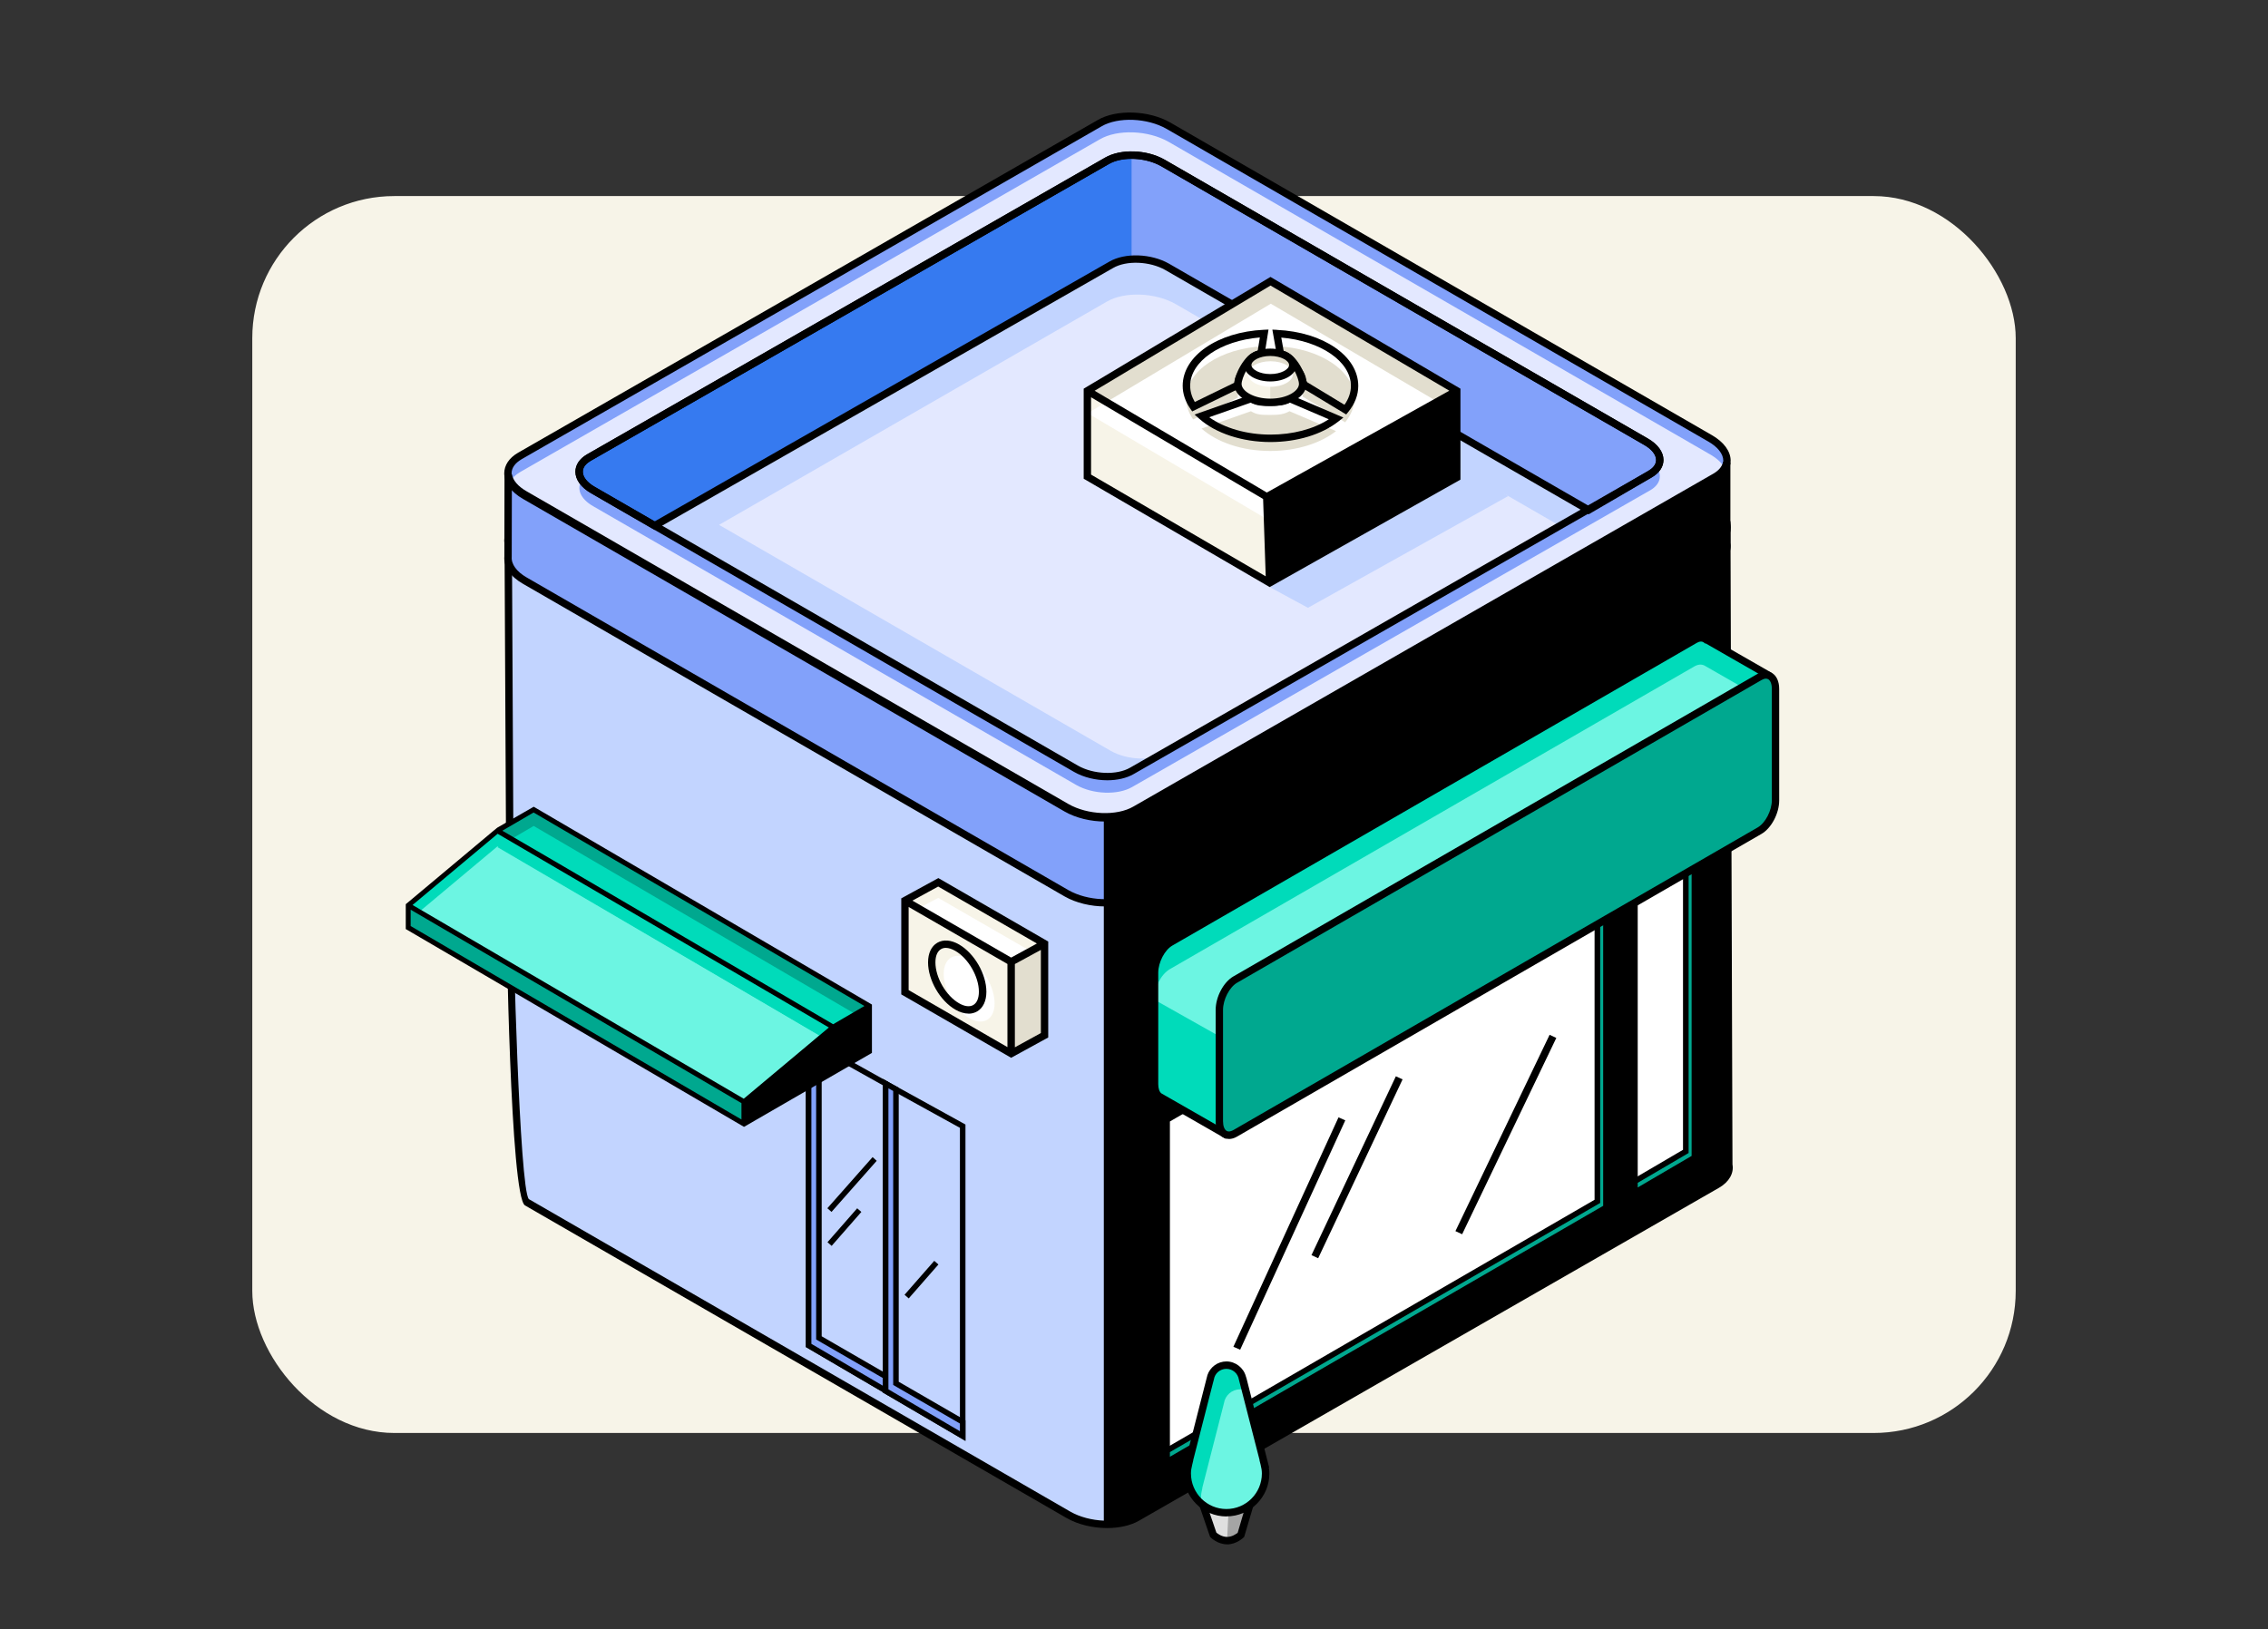 <?xml version="1.0" encoding="UTF-8"?>
<svg id="Layer_10" data-name="Layer 10" xmlns="http://www.w3.org/2000/svg" viewBox="0 0 348 250">
  <rect x="0" y="0" width="348" height="250" fill="#333333" stroke="none"/>
  <defs>
    <style>
      .cls-1 {
        fill: #c2d4ff;
      }

      .cls-1, .cls-2, .cls-3, .cls-4, .cls-5, .cls-6, .cls-7, .cls-8, .cls-9, .cls-10, .cls-11, .cls-12, .cls-13 {
        stroke-width: 0px;
      }

      .cls-2 {
        fill: #00a88f;
      }

      .cls-3 {
        fill: #e2decf;
      }

      .cls-4 {
        fill: #f7f4e8;
      }

      .cls-6 {
        fill: #dfdfdf;
      }

      .cls-7 {
        fill: #82a1fa;
      }

      .cls-8 {
        fill: #6cf5e2;
      }

      .cls-9 {
        fill: #fff;
      }

      .cls-10 {
        fill: #e3e8ff;
      }

      .cls-11 {
        fill: #a5a5a5;
      }

      .cls-12 {
        fill: #367af0;
      }

      .cls-13 {
        fill: #00dbba;
      }
    </style>
  </defs>
  <rect class="cls-4" x="38.71" y="30.09" width="270.58" height="189.83" rx="21.8" ry="21.8"/>
  <g>
    <path class="cls-1" d="m78.26,140.44l-.29-57.14,186.97-2.75.31,98.16c.2,1.14-.37,2.27-1.77,3.08l-88.99,51.09c-2.7,1.57-7.42,1.4-10.55-.39l-83.11-47.98c-1.82-1.04-2.69-42.8-2.58-44.07Z"/>
    <polygon class="cls-5" points="169.37 138.45 169.37 233.94 174.5 232.88 265.29 180.45 264.73 84.83 173.07 137.99 169.37 138.45"/>
    <path class="cls-5" d="m169.87,234.51c-2.16,0-4.43-.52-6.2-1.53l-83.11-47.98c-2.28-1.3-2.86-43.26-2.86-44.55h0l-.29-57.7,188.11-2.77.31,98.73c.24,1.33-.5,2.67-2.05,3.57l-88.99,51.09c-1.31.76-3.07,1.14-4.91,1.14ZM78.55,83.86l.28,56.6v.03c-.18,2.02.88,42.15,2.32,43.54l83.08,47.96c2.96,1.69,7.44,1.87,9.98.39l88.99-51.09c1.13-.66,1.66-1.54,1.49-2.49l-.31-97.68-185.84,2.73Z"/>
    <g>
      <path class="cls-1" d="m174.19,134.72l88.99-51.09c2.7-1.57,2.34-4.3-.78-6.09l-83.11-47.98c-3.13-1.79-7.85-1.96-10.55-.39l-88.99,51.09c-2.7,1.57-2.34,4.3.78,6.09l83.11,47.98c3.13,1.79,7.85,1.96,10.55.39Z"/>
      <path class="cls-5" d="m169.56,136.35c-2.16,0-4.43-.52-6.2-1.53l-83.11-47.98c-1.82-1.04-2.87-2.47-2.88-3.92,0-1.24.74-2.36,2.1-3.15l88.99-51.09c2.84-1.66,7.83-1.49,11.11.39l83.11,47.98c1.82,1.04,2.88,2.47,2.88,3.92,0,1.24-.74,2.36-2.09,3.15l-88.99,51.09c-1.31.76-3.07,1.14-4.92,1.14Zm3.82-107.69c-1.63,0-3.19.33-4.35,1l-88.99,51.09c-1,.59-1.53,1.33-1.53,2.16,0,1.03.85,2.11,2.31,2.94l83.11,47.98c2.97,1.7,7.44,1.87,9.98.39h0s88.99-51.09,88.99-51.09c1-.59,1.53-1.33,1.53-2.16,0-1.03-.85-2.11-2.31-2.94l-83.11-47.98c-1.62-.92-3.68-1.4-5.63-1.4Z"/>
    </g>
    <path class="cls-7" d="m77.98,72.86c.17,1.08,1.03,2.17,2.56,3.05l83.11,47.98c3.13,1.79,7.85,1.96,10.55.39l88.99-51.09c1.03-.6,1.61-1.37,1.77-2.19v12.31c.2,1.14-.37,2.27-1.77,3.08l-88.99,51.09c-2.7,1.57-7.42,1.4-10.55-.39l-83.11-47.98c-1.82-1.04-2.69-2.4-2.58-3.66l.02-12.59h0Z"/>
    <path class="cls-7" d="m79.75,69.99l88.99-51.09c2.7-1.57,7.42-1.4,10.55.39l83.11,47.98c3.13,1.79,3.48,4.52.78,6.09l-88.99,51.09c-2.7,1.57-7.42,1.4-10.55-.39l-83.11-47.98c-3.13-1.79-3.48-4.52-.78-6.09Zm11.23,5.22l74.12,42.78c2.55,1.46,6.4,1.6,8.6.32l79.51-45.55c2.2-1.28,1.91-3.51-.64-4.96l-74.12-42.78c-2.55-1.46-6.4-1.6-8.6-.32l-79.51,45.55c-2.2,1.28-1.91,3.51.64,4.96Z"/>
    <path class="cls-10" d="m169.85,46.28l-59.52,34.27,60.08,34.67c2.55,1.46,6.4,1.6,8.6.32l60.49-34.75-59.1-34.12c-3.13-1.79-7.85-1.96-10.55-.39Z"/>
    <path class="cls-10" d="m179.31,21.77c-3.13-1.79-7.85-1.96-10.55-.39l-88.99,51.09c-.72.42-1.22.93-1.51,1.48.4.77,1.15,1.51,2.25,2.14l83.11,47.98c3.13,1.79,7.85,1.96,10.55.39l88.99-51.09c.72-.42,1.22-.93,1.51-1.48-.4-.77-1.15-1.51-2.25-2.14l-83.11-47.98Zm73.92,53.46l-79.51,45.55c-2.2,1.28-6.05,1.14-8.6-.32l-74.12-42.78c-1.98-1.13-2.58-2.73-1.72-3.98-.79-1.23-.49-2.57,1.03-3.46l79.51-45.55c2.2-1.28,6.05-1.14,8.6.32l74.12,42.78c1.98,1.13,2.58,2.73,1.72,3.98.79,1.23.49,2.57-1.03,3.46Z"/>
    <path class="cls-7" d="m90.34,70.25l79.51-45.55c2.2-1.28,6.05-1.14,8.6.32l74.12,42.78c2.55,1.46,2.84,3.68.64,4.96l-9.45,5.52-64.65-37.31c-2.55-1.46-6.4-1.6-8.6-.32l-70.06,40.03-9.47-5.47c-2.55-1.46-2.84-3.68-.64-4.96Z"/>
    <g>
      <g>
        <polygon class="cls-9" points="246.41 185.3 246.41 133.02 179.08 171.87 179.08 224.31 246.41 185.3"/>
        <path class="cls-5" d="m178.66,225.04v-53.43l.21-.12,67.96-39.21v53.26l-.21.12-67.96,39.38Zm.85-52.93v51.46l66.48-38.51v-51.3l-66.48,38.35Z"/>
      </g>
      <g>
        <polygon class="cls-2" points="245.1 184.37 245.1 133.77 246.41 133.02 246.41 185.3 179.08 224.31 179.08 222.6 245.1 184.37"/>
        <path class="cls-5" d="m178.66,225.04v-2.68l.21-.12,65.8-38.11v-50.6l2.16-1.23v53.25l-.21.12-67.96,39.38Zm.85-2.19v.72l66.48-38.51v-51.3l-.46.26v50.6l-.21.12-65.8,38.11Z"/>
      </g>
    </g>
    <g>
      <g>
        <polygon class="cls-9" points="259.98 177.63 259.98 125.68 250.86 130.86 250.86 182.98 259.98 177.63"/>
        <path class="cls-5" d="m250.44,183.72v-53.11l9.97-5.66v52.93l-9.97,5.84Zm.85-52.61v51.13l8.27-4.84v-50.98l-8.27,4.7Z"/>
      </g>
      <g>
        <polygon class="cls-2" points="258.67 176.7 258.67 126.43 259.98 125.68 259.98 177.63 250.86 182.98 250.86 181.27 258.67 176.7"/>
        <path class="cls-5" d="m250.44,183.72v-2.69l7.8-4.57v-50.28l2.16-1.23v52.93l-9.97,5.84Zm.85-2.2v.72l8.27-4.84v-50.98l-.46.26v50.27l-7.8,4.57Z"/>
      </g>
    </g>
    <g>
      <path class="cls-5" d="m136.32,214.15l-12.67-7.42v-47.75l12.67,7.08v48.09Zm-11.82-7.91l10.97,6.43v-46.11l-10.97-6.13v45.81Z"/>
      <g>
        <polygon class="cls-7" points="125.65 160.2 125.65 205.33 135.89 211.24 135.89 213.41 124.07 206.48 124.07 159.33 125.65 160.2"/>
        <path class="cls-5" d="m136.32,214.15l-12.67-7.42v-48.12l2.43,1.34v45.13l10.24,5.92v3.15Zm-11.82-7.91l10.97,6.43v-1.18l-10.24-5.92v-45.12l-.73-.4v46.19Z"/>
      </g>
    </g>
    <g>
      <path class="cls-5" d="m148.14,221.13l-12.67-7.42v-48.12l12.67,6.99v48.54Zm-11.82-7.91l10.97,6.43v-46.56l-10.97-6.05v46.19Z"/>
      <g>
        <polygon class="cls-7" points="137.48 167.18 137.48 212.31 147.72 218.22 147.72 220.39 135.89 213.46 135.89 166.31 137.48 167.18"/>
        <path class="cls-5" d="m148.14,221.13l-12.67-7.42v-48.12l2.43,1.34v45.13l10.24,5.92v3.15Zm-11.82-7.91l10.97,6.43v-1.18l-10.24-5.92v-45.12l-.73-.4v46.19Z"/>
      </g>
    </g>
    <g>
      <polygon class="cls-4" points="155.14 161.69 138.85 152.28 138.85 138.2 155.14 147.61 155.14 161.69"/>
      <polygon class="cls-4" points="138.85 138.2 143.96 135.4 160.26 144.81 155.14 147.61 138.85 138.2"/>
      <polygon class="cls-9" points="141.13 139.29 143.96 137.8 160.26 147.2 157.42 148.7 141.13 139.29"/>
      <g>
        <polygon class="cls-3" points="155.14 161.69 160.26 158.89 160.26 144.81 155.14 147.61 155.14 161.69"/>
        <path class="cls-5" d="m160.83,144.49l-16.85-9.73-5.69,3.11v14.74l16.86,9.73,5.69-3.12v-14.74Zm-16.87-8.43l15.14,8.74-2.96,1.62-.99.54-15.15-8.74,3.95-2.16Zm-4.54,15.89v-12.76l15.16,8.75v12.76l-15.16-8.75Zm20.28,6.6l-3.98,2.18v-12.78l1-.54,2.99-1.63v12.78Z"/>
      </g>
      <g>
        <path class="cls-9" d="m152.61,153.99c0,2.49-1.75,3.5-3.9,2.25-2.16-1.25-3.91-4.27-3.91-6.76s1.75-3.5,3.91-2.25c2.16,1.25,3.9,4.27,3.9,6.76Z"/>
        <path class="cls-5" d="m148.62,155.56c-.63,0-1.32-.2-2.03-.61-2.35-1.35-4.19-4.54-4.19-7.25,0-1.42.51-2.49,1.43-3.02.92-.53,2.1-.44,3.33.27,2.35,1.36,4.19,4.54,4.19,7.26,0,1.41-.51,2.49-1.43,3.02-.39.22-.83.34-1.3.34Zm-3.49-10.09c-.27,0-.52.06-.74.19-.55.32-.86,1.04-.86,2.04,0,2.31,1.62,5.12,3.62,6.27.86.5,1.64.59,2.19.27.55-.32.86-1.04.86-2.04,0-2.31-1.62-5.12-3.62-6.27-.53-.3-1.02-.46-1.46-.46Z"/>
      </g>
    </g>
    <polygon class="cls-12" points="173.63 23.82 173.63 39.79 171.77 40.11 100.45 80.68 90.25 74.72 88.91 72.87 89.67 70.6 169.85 24.7 173.63 23.82"/>
    <polygon class="cls-5" points="169.37 125.44 169.37 138.45 173.63 137.77 264.2 85.58 264.99 84.03 264.43 72.13 174.19 124.45 171.77 125.32 169.37 125.44"/>
    <g>
      <path class="cls-6" d="m191.86,230.63l-1.45,4.92s-.89.89-2.12.89-2.12-.89-2.12-.89l-1.59-4.64,7.29-.29Z"/>
      <polygon class="cls-11" points="188.49 232.16 188.28 236.45 190.51 235.88 191.43 231.23 188.49 232.16"/>
      <path class="cls-5" d="m188.28,237.01c-1.45,0-2.48-1.02-2.52-1.06l-.09-.09-1.88-5.48,8.84-.34-1.72,5.82-.1.1s-1.08,1.06-2.52,1.06Zm-1.63-1.79c.23.19.86.65,1.63.65s1.39-.45,1.63-.64l1.18-4.01-5.74.22,1.29,3.77Z"/>
      <g>
        <path class="cls-13" d="m182.38,224.66h-.02l3.33-13.01h0c.19-1.21,1.22-2.14,2.48-2.14s2.31.94,2.49,2.15h.04s3.3,13,3.3,13h-.02c.12.48.21.97.21,1.49,0,3.32-2.69,6.02-6.01,6.02s-6.01-2.69-6.01-6.02c0-.52.08-1.01.21-1.49Z"/>
        <path class="cls-8" d="m194.01,224.66l-2.86-11.28c-.27-.1-.56-.16-.87-.16-1.26,0-2.3.93-2.48,2.14h0l-3.33,13.01h.02c-.12.48-.21.97-.21,1.49,0,.3.05.59.09.89,1.04.87,2.37,1.41,3.83,1.41,3.32,0,6.01-2.69,6.01-6.02,0-.52-.08-1.01-.21-1.49h.02Z"/>
        <path class="cls-5" d="m188.19,232.73c-3.63,0-6.58-2.95-6.58-6.58,0-.29.03-.6.08-.92h-.05l3.53-13.82c.02-.1.05-.2.08-.3v-.03c.41-1.26,1.58-2.14,2.94-2.14s2.63.96,2.98,2.31l.09.27,3.48,13.7h-.05c.05.32.08.62.08.92,0,3.63-2.95,6.58-6.58,6.58Zm-5.09-8.64h0l-.17.71c-.13.5-.19.93-.19,1.34,0,3,2.44,5.45,5.44,5.45s5.44-2.44,5.44-5.45c0-.41-.06-.84-.19-1.34l-.18-.71h.02l-3.17-12.34c-.15-.97-.95-1.67-1.93-1.67s-1.78.7-1.92,1.66l-.13.48-3.04,11.88Z"/>
      </g>
    </g>
    <g>
      <polygon class="cls-5" points="190.29 207.14 189.25 206.69 205.38 171.48 206.42 171.94 190.29 207.14"/>
      <polygon class="cls-5" points="202.26 193.1 201.23 192.63 214.18 165.18 215.21 165.65 202.26 193.1"/>
      <polygon class="cls-5" points="224.35 189.42 223.32 188.94 237.77 158.81 238.8 159.29 224.35 189.42"/>
    </g>
    <g>
      <polygon class="cls-5" points="127.59 185.99 126.95 185.43 133.89 177.58 134.52 178.15 127.59 185.99"/>
      <rect class="cls-5" x="126.11" y="187.89" width="6.92" height=".85" transform="translate(-97.47 161.77) rotate(-48.8)"/>
      <rect class="cls-5" x="137.94" y="195.96" width="6.92" height=".85" transform="translate(-99.51 173.42) rotate(-48.8)"/>
    </g>
    <g>
      <polygon class="cls-5" points="114.16 172.49 133.41 161.36 133.41 154.39 127.85 157.64 114.16 169.09 114.16 172.49"/>
      <polygon class="cls-13" points="114.16 169.09 62.64 138.96 76.33 127.5 127.85 157.64 114.16 169.09"/>
      <polygon class="cls-8" points="114.16 169.09 62.64 141.35 76.33 129.89 125.72 158.9 114.16 169.09"/>
      <polygon class="cls-2" points="133.41 154.39 81.89 124.25 76.33 127.5 127.85 157.64 133.41 154.39"/>
      <polygon class="cls-13" points="131.28 155.65 81.89 126.76 76.33 130.01 125.72 158.9 131.28 155.65"/>
      <g>
        <polygon class="cls-2" points="114.16 172.49 62.64 142.35 62.64 138.96 114.16 169.09 114.16 172.49"/>
        <path class="cls-5" d="m62.26,138.77l13.4-11.22.45-.37.18-.15,5.6-3.22,51.9,30.36v7.42l-19.63,11.35-51.9-30.36v-3.8Zm51.86,29.85l13.06-10.93-50.82-29.73-13.06,10.93,50.82,29.73Zm-32.24-43.93l-4.8,2.8,7.88,4.59,42.88,25.11,4.8-2.8-50.76-29.69Zm51.14,36.44v-6.08l-4.96,2.9-4.29,3.59-9.24,7.73v2.55l18.49-10.68Zm-70.01-19.01l50.76,29.69v-2.51l-50.76-29.69v2.51Z"/>
      </g>
    </g>
    <g>
      <g>
        <path class="cls-13" d="m271.69,103.81l-10.07-5.78h-.01c-.42-.22-.96-.2-1.55.14l-80.46,46.45c-1.35.78-2.44,2.87-2.44,4.66v17.09c0,.89.27,1.53.7,1.87h0c.05.04.11.06.17.1l9.81,5.63,6.39-13.98,3.37-2.16,62.46-36.06c1.35-.78,2.44-2.87,2.44-4.66v-.85l4.52-2.9,4.68-9.55Z"/>
        <path class="cls-8" d="m261.53,102.14h-.01c-.42-.22-.96-.2-1.55.14l-80.46,46.45c-1.35.78-2.44,2.87-2.44,4.66h0l14.47,8.15,2.59,2.56,3.37-2.16,62.46-36.06c1.35-.78,2.44-2.87,2.44-4.66v-.85l4.52-2.9,4.68-9.55-10.07-5.78Z"/>
        <path class="cls-5" d="m188.09,174.78l-10.35-5.94c-.1-.05-.17-.09-.23-.14-.6-.47-.92-1.29-.92-2.32v-17.09c0-2.01,1.2-4.27,2.72-5.15l80.46-46.45c.71-.41,1.43-.47,2.04-.17l.09.03,9.76,5.6c.43.25.6.79.38,1.24h0s-4.59,9.37-4.59,9.37l-4.4,2.82v.54c0,2.01-1.2,4.27-2.72,5.15l-62.46,36.06-3.21,2.06-6.57,14.39Zm72.91-76.32c-.24,0-.48.1-.66.21l-80.46,46.45c-1.17.67-2.16,2.58-2.16,4.17v17.09c0,.67.18,1.19.48,1.42l9.37,5.37,6.2-13.56,3.51-2.25,62.49-36.08c1.17-.67,2.16-2.58,2.16-4.17v-1.16l4.65-2.98,4.37-8.93-9.24-5.3-.04.04-.33-.24c-.11-.06-.23-.08-.34-.08Z"/>
      </g>
      <g>
        <path class="cls-2" d="m270,127.47l-80.46,46.45c-1.35.78-2.44-.05-2.44-1.84v-17.09c0-1.8,1.09-3.88,2.44-4.66l80.46-46.45c1.35-.78,2.44.05,2.44,1.84v17.09c0,1.8-1.09,3.88-2.44,4.66Z"/>
        <path class="cls-5" d="m188.57,174.79c-.32,0-.63-.08-.91-.24-.72-.41-1.13-1.31-1.13-2.46v-17.09c0-2.01,1.2-4.27,2.72-5.15l80.46-46.45c.77-.44,1.54-.49,2.16-.13.72.41,1.13,1.31,1.13,2.47v17.09c0,2.01-1.2,4.27-2.72,5.15l-80.46,46.45c-.43.25-.85.37-1.25.37Zm82.39-70.64c-.24,0-.49.11-.68.22l-80.46,46.45c-1.17.67-2.16,2.58-2.16,4.17v17.09c0,.73.21,1.28.56,1.48.33.19.74.03,1.03-.13l80.46-46.45c1.17-.68,2.16-2.59,2.16-4.17v-17.09c0-.73-.21-1.28-.56-1.48-.11-.06-.23-.09-.35-.09Z"/>
      </g>
    </g>
    <path class="cls-5" d="m169.56,126.08c-2.16,0-4.43-.52-6.2-1.53l-83.11-47.98c-1.82-1.04-2.87-2.47-2.88-3.92,0-1.24.74-2.36,2.09-3.15h0s88.99-51.09,88.99-51.09c2.85-1.66,7.83-1.49,11.11.39l83.11,47.98c1.82,1.04,2.88,2.47,2.88,3.92,0,1.24-.74,2.36-2.09,3.15l-88.99,51.09c-1.31.76-3.07,1.14-4.91,1.14Zm-89.53-55.6c-1,.59-1.53,1.33-1.53,2.16,0,1.03.85,2.11,2.31,2.94l83.11,47.98c2.97,1.7,7.44,1.87,9.98.39l88.99-51.09c1-.58,1.53-1.33,1.53-2.16,0-1.03-.85-2.11-2.31-2.94l-83.11-47.98c-2.96-1.69-7.44-1.87-9.98-.39l-88.99,51.09Zm89.88,49.27c-1.77,0-3.62-.43-5.1-1.28l-74.13-42.78c-1.52-.87-2.4-2.07-2.4-3.29,0-1.05.62-1.99,1.76-2.66l79.51-45.55c2.39-1.39,6.41-1.26,9.16.32l74.12,42.78c1.52.87,2.4,2.07,2.4,3.29,0,1.05-.62,1.99-1.76,2.66l-79.51,45.55c-1.1.64-2.55.96-4.07.96Zm3.71-95.38c-1.31,0-2.56.26-3.49.81l-79.51,45.55c-.54.32-1.2.87-1.19,1.67,0,.8.67,1.65,1.83,2.31h0s74.12,42.78,74.12,42.78c2.39,1.37,5.99,1.51,8.03.32l79.51-45.55c.54-.32,1.2-.87,1.19-1.67,0-.8-.67-1.65-1.83-2.31l-74.12-42.78c-1.3-.74-2.97-1.13-4.54-1.13Z"/>
    <path class="cls-5" d="m100.45,81.33l-9.75-5.63c-1.52-.87-2.4-2.07-2.4-3.29,0-1.05.62-1.99,1.76-2.66h0s79.51-45.55,79.51-45.55c2.39-1.39,6.41-1.25,9.16.32l74.12,42.78c1.52.87,2.4,2.07,2.4,3.29,0,1.05-.62,1.99-1.76,2.66l-9.73,5.68-64.94-37.48c-2.39-1.37-5.99-1.51-8.03-.32l-70.34,40.2Zm-9.83-10.59c-.55.32-1.2.87-1.19,1.67,0,.8.67,1.65,1.83,2.31l9.19,5.3,69.77-39.87c2.39-1.39,6.41-1.25,9.16.32l64.37,37.15,9.16-5.35c.55-.32,1.2-.87,1.2-1.67,0-.8-.67-1.65-1.83-2.31l-74.12-42.78c-2.39-1.37-5.99-1.51-8.03-.32l-79.51,45.55h0Z"/>
    <polygon class="cls-5" points="223.53 73.28 223.53 59.97 194.37 76.25 194.82 89.45 223.53 73.28"/>
    <polygon class="cls-4" points="194.37 76.25 166.85 59.97 166.85 73.15 194.82 89.45 194.37 76.25"/>
    <g>
      <polygon class="cls-1" points="231.42 76.13 224.35 71.22 223.53 73.28 194.82 90.1 200.69 93.28 231.42 76.13"/>
      <polygon class="cls-3" points="223.53 59.97 194.95 43.16 166.85 59.97 194.37 76.25 223.53 59.97"/>
      <polygon class="cls-9" points="220.8 61.79 194.99 46.61 166.89 63.42 194.42 79.69 194.37 76.25 220.8 61.79"/>
      <path class="cls-5" d="m224.09,59.65l-29.15-17.15-28.66,17.15v13.82l28.54,16.63,29.27-16.49v-13.97Zm-29.15-15.83l27.44,16.14-28,15.63-26.42-15.62,26.99-16.15Zm-27.53,29.01v-11.86l26.4,15.61.19,5.62.21,6.25-26.81-15.62Zm27.94,15.67l-.22-6.51-.18-5.41,28.01-15.63v12.01l-27.6,15.54Z"/>
    </g>
    <g>
      <path class="cls-3" d="m193.12,58.23c-2.28.26-3.19,1.27-3.19,2.63,0,.17-.05,0,0,.17l-6.85,3.34c-.69-.99-1.07-2.07-1.07-3.21,0-4.25,5.26-7.72,11.93-8.03l-.82,5.1Z"/>
      <path class="cls-3" d="m191.94,63.11c.91.55,1.53.57,2.97.57,1.34,0,2.05-.08,2.95-.57l7.14,3.05c-2.36,1.85-6,3.05-10.09,3.05-4.37,0-8.22-1.36-10.55-3.44l7.59-2.66Z"/>
      <g>
        <path class="cls-3" d="m199.88,60.86c.09-.21,0,.22,0,0,0-1.37-.93-2.99-3.21-3.24l-.79-4.49c6.67.31,11.93,3.78,11.93,8.03,0,1.32-.52,2.55-1.41,3.65l-6.51-3.94Z"/>
        <g>
          <path class="cls-5" d="m190.63,59.33l-.09-.32v-.09c0-.44,0-1.77,2.68-2.07l.43-.05.99-6.22-.7.03c-7.11.33-12.47,4.03-12.47,8.59,0,1.23.4,2.42,1.18,3.54l.28.4,7.29-3.55.41-.27Zm-1.22-.6l-6.08,2.96c-.47-.8-.71-1.64-.71-2.48,0-3.74,4.64-6.92,10.69-7.42l-.64,3.99c-2.65.44-3.2,1.94-3.25,2.95Z"/>
          <path class="cls-5" d="m197.62,60.67c-.77.42-1.37.5-2.68.5-1.43,0-1.91-.02-2.67-.48l-.23-.14-8.75,3.07.72.64c2.52,2.24,6.6,3.58,10.93,3.58,4.07,0,7.87-1.15,10.44-3.17l.75-.59-8.27-3.54-.24.13Zm6.26,3.68c-2.33,1.51-5.53,2.35-8.94,2.35-3.63,0-7.06-.99-9.4-2.67l6.38-2.24c.95.51,1.72.51,3.03.51s2.09-.08,2.97-.51l5.96,2.55Z"/>
          <path class="cls-5" d="m195.94,50.62l-.71-.03.99,5.61.42.05c1.93.22,2.66,1.5,2.7,2.57l-.14.34.15.09v.26s.51.05.51.05l6.7,4.05.31-.38c1.02-1.25,1.54-2.6,1.54-4.01,0-4.57-5.36-8.26-12.47-8.59Zm10.35,11.5l-5.71-3.46-.12-.23c-.19-1.44-1.22-2.86-3.26-3.24l-.6-3.38c6.04.5,10.68,3.67,10.68,7.42,0,1-.33,1.97-.99,2.9Z"/>
        </g>
      </g>
    </g>
    <path class="cls-4" d="m189.94,58.92c0,1.55,2.23,2.82,4.97,2.82s4.97-1.26,4.97-2.82c0-1.14-1.31-4.08-3.02-4.52-.63-.16-1.21,1.71-1.95,1.71s-1.27-1.9-1.92-1.72c-1.67.45-3.05,3.42-3.05,4.53Z"/>
    <polygon class="cls-3" points="194.91 57.97 194.91 61.74 197.03 61.38 198.98 60.54 199.88 58.92 198.93 56.01 196.79 57.74 194.91 57.97"/>
    <path class="cls-5" d="m194.91,62.31c-3.11,0-5.54-1.49-5.54-3.38,0-1.23,1.46-4.53,3.47-5.08.73-.2,1.17.48,1.54,1.02.15.22.42.63.56.68.09-.05.37-.46.53-.67.38-.53.84-1.2,1.54-1.02,1.96.51,3.45,3.68,3.45,5.07,0,1.9-2.43,3.38-5.54,3.38Zm-1.87-7.34c-1.34.47-2.53,3.06-2.53,3.96,0,1.06,1.81,2.25,4.4,2.25s4.4-1.18,4.4-2.25c0-.88-1.13-3.48-2.5-3.95-.12.11-.31.38-.43.54-.38.54-.81,1.15-1.48,1.15s-1.11-.63-1.48-1.18c-.11-.16-.28-.42-.39-.53Z"/>
    <path class="cls-5" d="m169.56,139.11c-2.16,0-4.43-.52-6.2-1.53l-83.11-47.98c-1.96-1.12-3-2.65-2.86-4.2l.02-12.54,1.13-.09c.15.95.96,1.89,2.28,2.64l83.11,47.98c2.97,1.7,7.44,1.87,9.98.39l88.99-51.09c.84-.49,1.36-1.12,1.49-1.81l1.12.11v12.31c.24,1.33-.5,2.67-2.05,3.57l-88.99,51.09c-1.31.76-3.07,1.14-4.91,1.14Zm-91.02-64.03l-.02,10.37c-.1,1.13.76,2.29,2.29,3.17l83.11,47.98c2.97,1.7,7.44,1.87,9.98.39l88.99-51.09c1.13-.66,1.66-1.54,1.49-2.49v-10.39c-.27.24-.58.46-.92.67l-88.99,51.09c-2.85,1.66-7.83,1.49-11.11-.39l-83.11-47.98c-.69-.39-1.26-.84-1.71-1.32Z"/>
    <path class="cls-3" d="m191.46,56.01c0,1.08,1.55,1.96,3.45,1.96s3.45-.88,3.45-1.96-1.55-1.96-3.45-1.96-3.45.88-3.45,1.96Z"/>
    <path class="cls-9" d="m191.5,57.4c0,1.08,1.55,1.96,3.45,1.96s3.45-.88,3.45-1.96-1.55-1.96-3.45-1.96-3.45.88-3.45,1.96Z"/>
    <path class="cls-5" d="m194.91,58.54c-2.25,0-4.02-1.11-4.02-2.52s1.77-2.52,4.02-2.52,4.02,1.11,4.02,2.52-1.77,2.52-4.02,2.52Zm0-3.91c-1.65,0-2.89.73-2.89,1.39s1.23,1.39,2.89,1.39,2.89-.73,2.89-1.39-1.23-1.39-2.89-1.39Z"/>
  </g>
</svg>